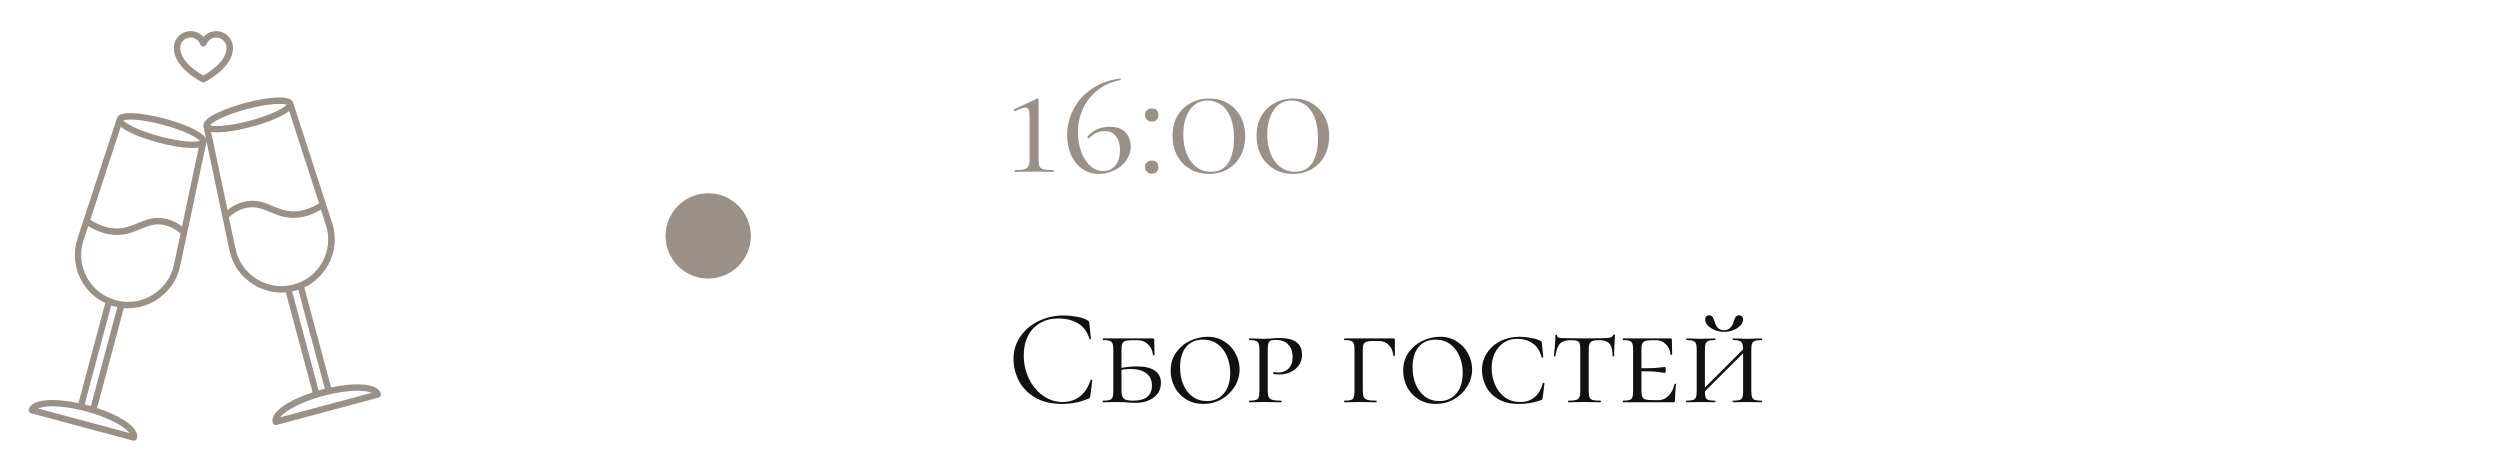 <?xml version="1.0" encoding="UTF-8"?> <svg xmlns="http://www.w3.org/2000/svg" width="293" height="55" viewBox="0 0 293 55" fill="none"><g clip-path="url(#clip0_85_287)"><path d="M23.663 9.612C23.719 9.64 23.775 9.649 23.831 9.649C23.887 9.649 23.944 9.64 24 9.612C24.131 9.546 27.309 7.952 27.309 5.618C27.309 4.531 26.428 3.649 25.341 3.649C24.75 3.649 24.206 3.912 23.841 4.343C23.475 3.912 22.931 3.649 22.341 3.649C21.253 3.649 20.372 4.531 20.372 5.618C20.363 7.952 23.522 9.546 23.663 9.612ZM22.331 4.399C22.847 4.399 23.306 4.718 23.475 5.206C23.531 5.356 23.672 5.449 23.831 5.449C23.991 5.449 24.131 5.346 24.188 5.206C24.366 4.727 24.825 4.399 25.331 4.399C26.006 4.399 26.55 4.943 26.55 5.618C26.55 7.221 24.441 8.506 23.831 8.852C23.222 8.515 21.122 7.221 21.122 5.618C21.113 4.943 21.666 4.399 22.331 4.399Z" fill="url(#paint0_linear_85_287)"></path><path d="M44.634 46.137C44.513 45.668 43.987 45.106 42.188 45.049C41.212 45.021 40.041 45.143 38.803 45.406L35.663 33.687C36.853 33.124 37.828 32.206 38.475 31.024C39.3 29.506 39.459 27.762 38.925 26.121L34.341 12.002C34.172 11.553 33.544 11.365 32.344 11.431C31.341 11.487 30.056 11.712 28.725 12.068C27.394 12.424 26.166 12.874 25.275 13.324C24.216 13.868 23.756 14.346 23.841 14.815L24.141 16.259C23.981 15.912 23.531 15.556 22.762 15.162C21.872 14.703 20.644 14.262 19.312 13.906C17.981 13.549 16.697 13.324 15.694 13.268C14.503 13.203 13.866 13.39 13.706 13.84L9.084 27.94C8.55 29.59 8.7 31.334 9.525 32.852C10.172 34.043 11.147 34.962 12.338 35.515L9.197 47.243C6.403 46.653 3.713 46.718 3.375 47.974C3.347 48.068 3.366 48.171 3.413 48.256C3.459 48.34 3.544 48.406 3.638 48.434L15.591 51.64C15.619 51.649 15.656 51.649 15.684 51.649C15.75 51.649 15.816 51.631 15.872 51.602C15.956 51.556 16.022 51.471 16.05 51.377C16.387 50.112 14.091 48.715 11.372 47.824L14.512 36.106C14.681 36.124 14.859 36.124 15.028 36.124C16.163 36.124 17.278 35.815 18.272 35.196C19.744 34.296 20.756 32.862 21.113 31.174L24.197 16.662C24.206 16.634 24.206 16.606 24.206 16.578L26.887 29.328C27.244 31.024 28.256 32.459 29.728 33.359C30.722 33.968 31.847 34.287 32.981 34.287C33.15 34.287 33.328 34.278 33.497 34.268L36.638 45.987C33.919 46.877 31.622 48.274 31.959 49.54C31.988 49.634 32.044 49.718 32.138 49.765C32.194 49.803 32.259 49.812 32.325 49.812C32.353 49.812 32.391 49.812 32.419 49.803L44.372 46.596C44.569 46.54 44.681 46.334 44.634 46.137ZM15.881 14.037C16.8 14.102 17.944 14.318 19.106 14.627C20.269 14.937 21.375 15.331 22.2 15.724C22.969 16.099 23.297 16.371 23.409 16.503C23.25 16.568 22.828 16.643 21.975 16.578C21.056 16.512 19.913 16.296 18.75 15.987C17.587 15.678 16.481 15.284 15.656 14.89C14.887 14.515 14.559 14.243 14.447 14.112C14.606 14.046 15.028 13.971 15.881 14.037ZM14.147 14.862C14.381 15.049 14.7 15.246 15.103 15.453C15.994 15.912 17.222 16.352 18.553 16.709C19.884 17.065 21.169 17.29 22.172 17.346C22.322 17.356 22.462 17.356 22.594 17.356C22.866 17.356 23.091 17.337 23.288 17.309L21.328 26.534C20.578 25.971 19.772 25.643 18.947 25.559C17.831 25.446 16.988 25.802 16.163 26.149C15.441 26.449 14.691 26.768 13.725 26.777C12.703 26.787 11.644 26.44 10.584 25.756L14.147 14.862ZM15.169 50.749L4.444 47.871C4.734 47.749 5.194 47.656 5.841 47.627C7.022 47.59 8.541 47.796 10.097 48.218C11.662 48.64 13.069 49.212 14.081 49.84C14.625 50.187 14.981 50.496 15.169 50.749ZM10.65 47.599C10.528 47.562 10.406 47.534 10.284 47.496C10.162 47.459 10.041 47.431 9.919 47.403L13.031 35.796C13.153 35.834 13.266 35.871 13.387 35.909C13.509 35.937 13.631 35.965 13.753 35.993L10.65 47.599ZM20.381 31.024C20.062 32.515 19.181 33.771 17.878 34.568C16.584 35.365 15.056 35.581 13.584 35.187C12.113 34.793 10.903 33.837 10.181 32.496C9.459 31.156 9.319 29.618 9.788 28.174L10.341 26.496C11.466 27.181 12.591 27.537 13.697 27.537H13.734C14.859 27.527 15.713 27.171 16.462 26.852C17.259 26.515 17.953 26.224 18.872 26.318C19.669 26.402 20.438 26.749 21.159 27.359L20.381 31.024ZM37.397 23.834C36.384 24.453 35.391 24.771 34.416 24.771C34.406 24.771 34.397 24.771 34.388 24.771C33.413 24.762 32.672 24.453 31.95 24.143C31.134 23.796 30.281 23.44 29.166 23.552C28.284 23.637 27.45 24.003 26.663 24.612L24.741 15.462C24.938 15.49 25.172 15.509 25.444 15.509C25.575 15.509 25.716 15.509 25.866 15.499C26.869 15.443 28.153 15.218 29.484 14.862C30.816 14.506 32.044 14.056 32.934 13.606C33.337 13.399 33.656 13.203 33.891 13.015L37.397 23.834ZM25.828 13.887C26.653 13.493 27.75 13.099 28.922 12.79C30.094 12.481 31.238 12.265 32.147 12.199C33 12.134 33.422 12.209 33.581 12.274C33.469 12.406 33.15 12.687 32.372 13.053C31.547 13.446 30.45 13.84 29.278 14.149C28.106 14.459 26.962 14.674 26.053 14.74C25.2 14.806 24.778 14.731 24.619 14.665C24.722 14.534 25.05 14.262 25.828 13.887ZM30.113 32.721C28.819 31.924 27.928 30.668 27.609 29.177L26.822 25.456C27.581 24.781 28.387 24.396 29.222 24.312C30.15 24.218 30.834 24.509 31.631 24.846C32.381 25.165 33.234 25.521 34.359 25.531H34.397C35.456 25.531 36.534 25.212 37.612 24.574L38.194 26.356C38.663 27.799 38.522 29.337 37.8 30.668C37.078 32.009 35.869 32.956 34.397 33.349C32.944 33.743 31.416 33.518 30.113 32.721ZM34.237 34.156L34.603 34.071C34.725 34.043 34.847 34.006 34.959 33.959L38.072 45.565C37.95 45.593 37.828 45.631 37.706 45.659C37.584 45.687 37.462 45.724 37.341 45.762L34.237 34.156ZM32.831 48.912C33.019 48.659 33.366 48.349 33.919 48.012C34.922 47.384 36.337 46.812 37.903 46.39C39.347 46.006 40.744 45.799 41.878 45.799H42.159C42.806 45.818 43.266 45.912 43.556 46.043L32.831 48.912Z" fill="url(#paint1_linear_85_287)"></path></g><circle cx="83" cy="27.649" r="5" fill="url(#paint2_linear_85_287)"></circle><path d="M118.954 20.149C118.918 20.149 118.9 20.113 118.9 20.041C118.9 19.969 118.918 19.933 118.954 19.933C119.446 19.933 119.806 19.903 120.034 19.843C120.274 19.771 120.436 19.651 120.52 19.483C120.616 19.315 120.664 19.051 120.664 18.691V13.813C120.664 13.369 120.634 13.057 120.574 12.877C120.514 12.697 120.388 12.607 120.196 12.607C119.98 12.607 119.566 12.745 118.954 13.021H118.936C118.876 13.021 118.834 12.991 118.81 12.931C118.786 12.871 118.798 12.835 118.846 12.823L121.564 11.545C121.576 11.533 121.594 11.527 121.618 11.527C121.642 11.527 121.666 11.545 121.69 11.581C121.714 11.605 121.726 11.635 121.726 11.671V18.691C121.726 19.063 121.762 19.333 121.834 19.501C121.918 19.669 122.08 19.783 122.32 19.843C122.56 19.903 122.938 19.933 123.454 19.933C123.478 19.933 123.49 19.969 123.49 20.041C123.49 20.113 123.478 20.149 123.454 20.149C123.058 20.149 122.752 20.143 122.536 20.131L121.204 20.113L119.89 20.131C119.662 20.143 119.35 20.149 118.954 20.149ZM130.074 14.857C130.89 14.857 131.502 15.079 131.91 15.523C132.318 15.967 132.522 16.513 132.522 17.161C132.522 17.737 132.354 18.271 132.018 18.763C131.682 19.255 131.22 19.651 130.632 19.951C130.056 20.239 129.432 20.383 128.76 20.383C128.064 20.383 127.434 20.191 126.87 19.807C126.306 19.423 125.862 18.883 125.538 18.187C125.226 17.491 125.07 16.705 125.07 15.829C125.07 14.773 125.31 13.777 125.79 12.841C126.27 11.893 126.978 11.095 127.914 10.447C128.85 9.787 129.966 9.373 131.262 9.205C131.31 9.193 131.34 9.217 131.352 9.277C131.364 9.337 131.352 9.373 131.316 9.385C130.224 9.601 129.306 10.015 128.562 10.627C127.818 11.239 127.26 11.971 126.888 12.823C126.516 13.663 126.33 14.545 126.33 15.469C126.33 16.261 126.45 17.011 126.69 17.719C126.942 18.415 127.29 18.979 127.734 19.411C128.19 19.831 128.706 20.041 129.282 20.041C129.894 20.041 130.374 19.825 130.722 19.393C131.082 18.949 131.262 18.361 131.262 17.629C131.262 16.921 131.106 16.369 130.794 15.973C130.482 15.565 130.026 15.361 129.426 15.361C129.102 15.361 128.802 15.427 128.526 15.559C128.25 15.679 127.95 15.889 127.626 16.189C127.614 16.201 127.596 16.207 127.572 16.207C127.536 16.207 127.5 16.189 127.464 16.153C127.428 16.117 127.416 16.087 127.428 16.063C127.728 15.667 128.106 15.367 128.562 15.163C129.03 14.959 129.534 14.857 130.074 14.857ZM134.987 20.347C134.747 20.347 134.555 20.275 134.411 20.131C134.267 19.987 134.195 19.801 134.195 19.573C134.195 19.345 134.267 19.165 134.411 19.033C134.555 18.889 134.747 18.817 134.987 18.817C135.239 18.817 135.431 18.883 135.563 19.015C135.695 19.147 135.761 19.333 135.761 19.573C135.761 19.813 135.695 20.005 135.563 20.149C135.431 20.281 135.239 20.347 134.987 20.347ZM134.987 14.245C134.747 14.245 134.555 14.173 134.411 14.029C134.267 13.885 134.195 13.699 134.195 13.471C134.195 13.243 134.267 13.063 134.411 12.931C134.555 12.787 134.747 12.715 134.987 12.715C135.239 12.715 135.431 12.781 135.563 12.913C135.695 13.045 135.761 13.231 135.761 13.471C135.761 13.711 135.695 13.903 135.563 14.047C135.431 14.179 135.239 14.245 134.987 14.245ZM141.706 20.383C140.878 20.383 140.14 20.197 139.492 19.825C138.844 19.441 138.334 18.913 137.962 18.241C137.602 17.557 137.422 16.777 137.422 15.901C137.422 15.049 137.602 14.293 137.962 13.633C138.334 12.973 138.844 12.463 139.492 12.103C140.152 11.731 140.896 11.545 141.724 11.545C142.54 11.545 143.266 11.731 143.902 12.103C144.55 12.475 145.048 12.997 145.396 13.669C145.756 14.329 145.936 15.091 145.936 15.955C145.936 16.819 145.756 17.587 145.396 18.259C145.036 18.931 144.532 19.453 143.884 19.825C143.248 20.197 142.522 20.383 141.706 20.383ZM141.922 20.131C142.834 20.131 143.512 19.783 143.956 19.087C144.4 18.379 144.622 17.407 144.622 16.171C144.622 15.199 144.484 14.383 144.208 13.723C143.932 13.063 143.56 12.577 143.092 12.265C142.624 11.941 142.102 11.779 141.526 11.779C140.638 11.779 139.942 12.151 139.438 12.895C138.934 13.627 138.682 14.587 138.682 15.775C138.682 16.615 138.814 17.365 139.078 18.025C139.342 18.685 139.72 19.201 140.212 19.573C140.704 19.945 141.274 20.131 141.922 20.131ZM151.55 20.383C150.722 20.383 149.984 20.197 149.336 19.825C148.688 19.441 148.178 18.913 147.806 18.241C147.446 17.557 147.266 16.777 147.266 15.901C147.266 15.049 147.446 14.293 147.806 13.633C148.178 12.973 148.688 12.463 149.336 12.103C149.996 11.731 150.74 11.545 151.568 11.545C152.384 11.545 153.11 11.731 153.746 12.103C154.394 12.475 154.892 12.997 155.24 13.669C155.6 14.329 155.78 15.091 155.78 15.955C155.78 16.819 155.6 17.587 155.24 18.259C154.88 18.931 154.376 19.453 153.728 19.825C153.092 20.197 152.366 20.383 151.55 20.383ZM151.766 20.131C152.678 20.131 153.356 19.783 153.8 19.087C154.244 18.379 154.466 17.407 154.466 16.171C154.466 15.199 154.328 14.383 154.052 13.723C153.776 13.063 153.404 12.577 152.936 12.265C152.468 11.941 151.946 11.779 151.37 11.779C150.482 11.779 149.786 12.151 149.282 12.895C148.778 13.627 148.526 14.587 148.526 15.775C148.526 16.615 148.658 17.365 148.922 18.025C149.186 18.685 149.564 19.201 150.056 19.573C150.548 19.945 151.118 20.131 151.766 20.131Z" fill="url(#paint3_linear_85_287)"></path><path d="M124.64 36.973C125.152 36.973 125.669 37.021 126.192 37.117C126.715 37.213 127.131 37.352 127.44 37.533C127.536 37.576 127.595 37.624 127.616 37.677C127.648 37.72 127.669 37.8 127.68 37.917L127.856 39.709C127.856 39.741 127.829 39.763 127.776 39.773C127.723 39.773 127.691 39.757 127.68 39.725C127.445 38.904 127.008 38.301 126.368 37.917C125.739 37.523 124.955 37.325 124.016 37.325C123.205 37.325 122.496 37.507 121.888 37.869C121.28 38.221 120.811 38.723 120.48 39.373C120.149 40.024 119.984 40.776 119.984 41.629C119.984 42.621 120.187 43.539 120.592 44.381C121.008 45.224 121.563 45.891 122.256 46.381C122.96 46.872 123.717 47.117 124.528 47.117C125.296 47.117 125.963 46.909 126.528 46.493C127.093 46.067 127.525 45.416 127.824 44.541C127.824 44.509 127.845 44.493 127.888 44.493C127.92 44.493 127.947 44.499 127.968 44.509C128 44.52 128.016 44.536 128.016 44.557L127.792 46.365C127.771 46.493 127.744 46.579 127.712 46.621C127.691 46.653 127.632 46.691 127.536 46.733C126.576 47.139 125.563 47.341 124.496 47.341C123.216 47.341 122.144 47.085 121.28 46.573C120.427 46.051 119.797 45.389 119.392 44.589C118.987 43.789 118.784 42.947 118.784 42.061C118.784 41.08 119.056 40.2 119.6 39.421C120.144 38.643 120.864 38.04 121.76 37.613C122.656 37.187 123.616 36.973 124.64 36.973ZM131.439 45.853C131.439 46.259 131.53 46.547 131.711 46.717C131.892 46.877 132.25 46.957 132.783 46.957C133.54 46.957 134.1 46.808 134.463 46.509C134.826 46.2 135.007 45.763 135.007 45.197C135.007 44.568 134.788 44.088 134.351 43.757C133.924 43.416 133.316 43.245 132.527 43.245C132.068 43.245 131.562 43.304 131.007 43.421L130.927 43.197C131.866 43.027 132.639 42.941 133.247 42.941C134.164 42.941 134.863 43.107 135.343 43.437C135.823 43.768 136.063 44.248 136.063 44.877C136.063 45.571 135.786 46.136 135.231 46.573C134.676 47 133.962 47.213 133.087 47.213C132.81 47.213 132.484 47.197 132.111 47.165C131.962 47.155 131.786 47.144 131.583 47.133C131.38 47.123 131.162 47.117 130.927 47.117L129.999 47.133C129.818 47.144 129.572 47.149 129.263 47.149C129.242 47.149 129.231 47.117 129.231 47.053C129.231 46.989 129.242 46.957 129.263 46.957C129.626 46.957 129.887 46.931 130.047 46.877C130.218 46.824 130.33 46.723 130.383 46.573C130.447 46.413 130.479 46.173 130.479 45.853V40.957C130.479 40.637 130.447 40.403 130.383 40.253C130.33 40.104 130.218 40.003 130.047 39.949C129.887 39.885 129.631 39.853 129.279 39.853C129.258 39.853 129.247 39.821 129.247 39.757C129.247 39.693 129.258 39.661 129.279 39.661H135.119C135.226 39.661 135.279 39.704 135.279 39.789L135.295 40.813C135.306 41.016 135.311 41.272 135.311 41.581C135.311 41.613 135.279 41.629 135.215 41.629C135.162 41.629 135.13 41.613 135.119 41.581C135.076 41.08 134.884 40.669 134.543 40.349C134.212 40.029 133.802 39.869 133.311 39.869H132.703C132.33 39.869 132.058 39.901 131.887 39.965C131.716 40.019 131.599 40.12 131.535 40.269C131.471 40.419 131.439 40.653 131.439 40.973V45.853ZM141.025 47.341C140.278 47.341 139.612 47.165 139.025 46.813C138.449 46.461 138.001 45.987 137.681 45.389C137.361 44.792 137.201 44.147 137.201 43.453C137.201 42.621 137.414 41.907 137.841 41.309C138.278 40.701 138.828 40.243 139.489 39.933C140.161 39.624 140.844 39.469 141.537 39.469C142.284 39.469 142.94 39.656 143.505 40.029C144.081 40.392 144.518 40.867 144.817 41.453C145.126 42.04 145.281 42.653 145.281 43.293C145.281 44.008 145.089 44.68 144.705 45.309C144.321 45.928 143.804 46.424 143.153 46.797C142.502 47.16 141.793 47.341 141.025 47.341ZM141.441 47.005C142.273 47.005 142.934 46.712 143.425 46.125C143.926 45.539 144.177 44.728 144.177 43.693C144.177 42.979 144.049 42.328 143.793 41.741C143.548 41.155 143.185 40.685 142.705 40.333C142.225 39.981 141.654 39.805 140.993 39.805C140.14 39.805 139.478 40.093 139.009 40.669C138.54 41.235 138.305 42.029 138.305 43.053C138.305 43.789 138.428 44.456 138.673 45.053C138.929 45.651 139.292 46.125 139.761 46.477C140.241 46.829 140.801 47.005 141.441 47.005ZM148.579 45.789C148.579 46.131 148.617 46.381 148.691 46.541C148.766 46.691 148.91 46.797 149.123 46.861C149.347 46.925 149.694 46.957 150.163 46.957C150.195 46.957 150.211 46.989 150.211 47.053C150.211 47.117 150.195 47.149 150.163 47.149C149.779 47.149 149.486 47.144 149.283 47.133L148.099 47.117L147.155 47.133C146.974 47.144 146.729 47.149 146.419 47.149C146.398 47.149 146.387 47.117 146.387 47.053C146.387 46.989 146.398 46.957 146.419 46.957C146.771 46.957 147.027 46.931 147.187 46.877C147.347 46.824 147.454 46.723 147.507 46.573C147.571 46.413 147.603 46.173 147.603 45.853V40.957C147.603 40.637 147.571 40.403 147.507 40.253C147.454 40.104 147.342 40.003 147.171 39.949C147.011 39.885 146.761 39.853 146.419 39.853C146.398 39.853 146.387 39.821 146.387 39.757C146.387 39.693 146.398 39.661 146.419 39.661L147.139 39.677C147.545 39.699 147.859 39.709 148.083 39.709C148.265 39.709 148.435 39.704 148.595 39.693C148.766 39.683 148.91 39.672 149.027 39.661C149.369 39.629 149.678 39.613 149.955 39.613C151.715 39.613 152.595 40.264 152.595 41.565C152.595 42.077 152.462 42.509 152.195 42.861C151.939 43.203 151.609 43.459 151.203 43.629C150.809 43.8 150.398 43.885 149.971 43.885C149.683 43.885 149.449 43.864 149.267 43.821C149.235 43.821 149.219 43.795 149.219 43.741C149.219 43.656 149.251 43.613 149.315 43.613C149.475 43.645 149.641 43.661 149.811 43.661C150.281 43.661 150.675 43.512 150.995 43.213C151.326 42.904 151.491 42.461 151.491 41.885C151.491 41.213 151.315 40.707 150.963 40.365C150.622 40.013 150.158 39.837 149.571 39.837C149.294 39.837 149.091 39.859 148.963 39.901C148.835 39.944 148.739 40.045 148.675 40.205C148.611 40.365 148.579 40.627 148.579 40.989V45.789ZM157.56 47.149C157.539 47.149 157.528 47.117 157.528 47.053C157.528 46.989 157.539 46.957 157.56 46.957C157.912 46.957 158.168 46.931 158.328 46.877C158.488 46.824 158.595 46.723 158.648 46.573C158.712 46.413 158.744 46.173 158.744 45.853V40.957C158.744 40.637 158.712 40.403 158.648 40.253C158.595 40.104 158.488 40.003 158.328 39.949C158.168 39.885 157.912 39.853 157.56 39.853C157.539 39.853 157.528 39.821 157.528 39.757C157.528 39.693 157.539 39.661 157.56 39.661H163.32C163.427 39.661 163.48 39.704 163.48 39.789V41.037V41.661C163.48 41.693 163.448 41.709 163.384 41.709C163.32 41.709 163.288 41.693 163.288 41.661C163.245 41.139 163.069 40.728 162.76 40.429C162.451 40.12 162.061 39.965 161.592 39.965H160.984C160.611 39.965 160.339 39.992 160.168 40.045C159.997 40.099 159.88 40.195 159.816 40.333C159.752 40.472 159.72 40.685 159.72 40.973V45.789C159.72 46.131 159.757 46.381 159.832 46.541C159.907 46.691 160.051 46.797 160.264 46.861C160.488 46.925 160.835 46.957 161.304 46.957C161.336 46.957 161.352 46.989 161.352 47.053C161.352 47.117 161.336 47.149 161.304 47.149C160.92 47.149 160.627 47.144 160.424 47.133L159.224 47.117L158.36 47.133C158.179 47.144 157.912 47.149 157.56 47.149ZM168.275 47.341C167.528 47.341 166.862 47.165 166.275 46.813C165.699 46.461 165.251 45.987 164.931 45.389C164.611 44.792 164.451 44.147 164.451 43.453C164.451 42.621 164.664 41.907 165.091 41.309C165.528 40.701 166.078 40.243 166.739 39.933C167.411 39.624 168.094 39.469 168.787 39.469C169.534 39.469 170.19 39.656 170.755 40.029C171.331 40.392 171.768 40.867 172.067 41.453C172.376 42.04 172.531 42.653 172.531 43.293C172.531 44.008 172.339 44.68 171.955 45.309C171.571 45.928 171.054 46.424 170.403 46.797C169.752 47.16 169.043 47.341 168.275 47.341ZM168.691 47.005C169.523 47.005 170.184 46.712 170.675 46.125C171.176 45.539 171.427 44.728 171.427 43.693C171.427 42.979 171.299 42.328 171.043 41.741C170.798 41.155 170.435 40.685 169.955 40.333C169.475 39.981 168.904 39.805 168.243 39.805C167.39 39.805 166.728 40.093 166.259 40.669C165.79 41.235 165.555 42.029 165.555 43.053C165.555 43.789 165.678 44.456 165.923 45.053C166.179 45.651 166.542 46.125 167.011 46.477C167.491 46.829 168.051 47.005 168.691 47.005ZM178.085 39.469C178.491 39.469 178.923 39.512 179.381 39.597C179.851 39.672 180.229 39.784 180.517 39.933C180.592 39.965 180.64 39.997 180.661 40.029C180.683 40.061 180.699 40.12 180.709 40.205L180.869 41.853C180.869 41.885 180.837 41.907 180.773 41.917C180.72 41.928 180.688 41.912 180.677 41.869C180.485 41.133 180.133 40.589 179.621 40.237C179.12 39.885 178.496 39.709 177.749 39.709C177.195 39.709 176.693 39.859 176.245 40.157C175.797 40.456 175.445 40.867 175.189 41.389C174.944 41.901 174.821 42.483 174.821 43.133C174.821 43.795 174.949 44.435 175.205 45.053C175.461 45.661 175.84 46.157 176.341 46.541C176.853 46.925 177.467 47.117 178.181 47.117C178.832 47.117 179.381 46.936 179.829 46.573C180.288 46.211 180.619 45.656 180.821 44.909C180.821 44.877 180.848 44.861 180.901 44.861C180.923 44.861 180.944 44.872 180.965 44.893C180.997 44.904 181.013 44.915 181.013 44.925L180.805 46.621C180.795 46.707 180.779 46.765 180.757 46.797C180.736 46.829 180.677 46.867 180.581 46.909C179.76 47.197 178.907 47.341 178.021 47.341C177.008 47.341 176.176 47.139 175.525 46.733C174.875 46.328 174.405 45.821 174.117 45.213C173.829 44.605 173.685 43.992 173.685 43.373C173.685 42.648 173.877 41.987 174.261 41.389C174.645 40.792 175.173 40.323 175.845 39.981C176.517 39.64 177.264 39.469 178.085 39.469ZM184.119 39.869C183.713 39.869 183.393 39.928 183.159 40.045C182.924 40.152 182.737 40.339 182.599 40.605C182.471 40.872 182.369 41.251 182.295 41.741C182.295 41.763 182.263 41.773 182.199 41.773C182.145 41.773 182.119 41.763 182.119 41.741C182.151 41.496 182.188 41.101 182.231 40.557C182.273 40.013 182.295 39.597 182.295 39.309C182.295 39.256 182.327 39.229 182.391 39.229C182.455 39.229 182.487 39.256 182.487 39.309C182.487 39.448 182.567 39.539 182.727 39.581C182.887 39.613 183.084 39.629 183.319 39.629C184.257 39.651 185.063 39.661 185.735 39.661L187.127 39.645C187.319 39.635 187.569 39.629 187.879 39.629C188.263 39.629 188.545 39.608 188.727 39.565C188.908 39.512 189.025 39.405 189.079 39.245C189.1 39.213 189.137 39.197 189.191 39.197C189.244 39.197 189.271 39.213 189.271 39.245C189.207 40.397 189.175 41.229 189.175 41.741C189.175 41.763 189.143 41.773 189.079 41.773C189.025 41.773 188.999 41.763 188.999 41.741C188.988 41.261 188.929 40.888 188.823 40.621C188.727 40.355 188.561 40.163 188.327 40.045C188.092 39.928 187.767 39.869 187.351 39.869C186.892 39.869 186.583 39.944 186.423 40.093C186.273 40.232 186.199 40.52 186.199 40.957V45.853C186.199 46.184 186.231 46.424 186.295 46.573C186.359 46.723 186.481 46.824 186.663 46.877C186.855 46.931 187.159 46.957 187.575 46.957C187.607 46.957 187.623 46.989 187.623 47.053C187.623 47.117 187.607 47.149 187.575 47.149C187.244 47.149 186.988 47.144 186.807 47.133L185.687 47.117L184.615 47.133C184.423 47.144 184.156 47.149 183.815 47.149C183.793 47.149 183.783 47.117 183.783 47.053C183.783 46.989 183.793 46.957 183.815 46.957C184.22 46.957 184.519 46.931 184.711 46.877C184.903 46.824 185.031 46.723 185.095 46.573C185.169 46.413 185.207 46.173 185.207 45.853V40.925C185.207 40.616 185.18 40.392 185.127 40.253C185.084 40.104 184.988 40.003 184.839 39.949C184.689 39.896 184.449 39.869 184.119 39.869ZM190.216 47.149C190.195 47.149 190.184 47.117 190.184 47.053C190.184 46.989 190.195 46.957 190.216 46.957C190.568 46.957 190.824 46.931 190.984 46.877C191.144 46.824 191.251 46.723 191.304 46.573C191.368 46.413 191.4 46.173 191.4 45.853V40.957C191.4 40.637 191.368 40.403 191.304 40.253C191.251 40.104 191.144 40.003 190.984 39.949C190.824 39.885 190.568 39.853 190.216 39.853C190.195 39.853 190.184 39.821 190.184 39.757C190.184 39.693 190.195 39.661 190.216 39.661H195.784C195.891 39.661 195.944 39.704 195.944 39.789L195.96 40.781C195.971 40.984 195.976 41.24 195.976 41.549C195.976 41.581 195.944 41.597 195.88 41.597C195.816 41.597 195.784 41.581 195.784 41.549C195.742 41.059 195.56 40.659 195.24 40.349C194.931 40.029 194.547 39.869 194.088 39.869H193.64C193.267 39.869 192.995 39.901 192.824 39.965C192.654 40.019 192.536 40.12 192.472 40.269C192.408 40.419 192.376 40.653 192.376 40.973V45.789C192.376 46.099 192.408 46.333 192.472 46.493C192.536 46.643 192.654 46.749 192.824 46.813C193.006 46.867 193.278 46.893 193.64 46.893H194.408C194.846 46.893 195.23 46.723 195.56 46.381C195.902 46.029 196.131 45.576 196.248 45.021C196.248 44.989 196.275 44.973 196.328 44.973C196.392 44.973 196.424 44.989 196.424 45.021C196.35 45.789 196.312 46.419 196.312 46.909C196.312 46.995 196.296 47.059 196.264 47.101C196.232 47.133 196.168 47.149 196.072 47.149H190.216ZM195.144 43.709C195.102 43.709 194.867 43.677 194.44 43.613C194.024 43.539 193.203 43.501 191.976 43.501V43.165C193.192 43.165 194.008 43.139 194.424 43.085C194.851 43.032 195.091 43.005 195.144 43.005C195.198 43.005 195.224 43.117 195.224 43.341C195.224 43.587 195.198 43.709 195.144 43.709ZM204.294 40.989C204.294 40.669 204.262 40.435 204.198 40.285C204.145 40.125 204.033 40.013 203.862 39.949C203.702 39.885 203.451 39.853 203.11 39.853C203.078 39.853 203.062 39.821 203.062 39.757C203.062 39.693 203.078 39.661 203.11 39.661L203.814 39.677C204.198 39.699 204.523 39.709 204.79 39.709C205.025 39.709 205.345 39.699 205.75 39.677L206.47 39.661C206.502 39.661 206.518 39.693 206.518 39.757C206.518 39.821 206.502 39.853 206.47 39.853C206.118 39.853 205.857 39.885 205.686 39.949C205.526 40.003 205.414 40.104 205.35 40.253C205.286 40.403 205.254 40.637 205.254 40.957V45.853C205.254 46.173 205.286 46.413 205.35 46.573C205.414 46.723 205.526 46.824 205.686 46.877C205.857 46.931 206.118 46.957 206.47 46.957C206.502 46.957 206.518 46.989 206.518 47.053C206.518 47.117 206.502 47.149 206.47 47.149C206.171 47.149 205.931 47.144 205.75 47.133L204.79 47.117L203.814 47.133C203.643 47.144 203.409 47.149 203.11 47.149C203.078 47.149 203.062 47.117 203.062 47.053C203.062 46.989 203.078 46.957 203.11 46.957C203.462 46.957 203.718 46.931 203.878 46.877C204.038 46.824 204.145 46.723 204.198 46.573C204.262 46.413 204.294 46.173 204.294 45.853V40.989ZM199.158 46.077L204.71 40.525L204.95 40.749L199.382 46.301L199.158 46.077ZM198.854 40.957C198.854 40.637 198.822 40.403 198.758 40.253C198.705 40.104 198.593 40.003 198.422 39.949C198.262 39.885 198.006 39.853 197.654 39.853C197.633 39.853 197.622 39.821 197.622 39.757C197.622 39.693 197.633 39.661 197.654 39.661L198.374 39.677C198.779 39.699 199.094 39.709 199.318 39.709C199.585 39.709 199.921 39.699 200.326 39.677L201.014 39.661C201.035 39.661 201.046 39.693 201.046 39.757C201.046 39.821 201.035 39.853 201.014 39.853C200.673 39.853 200.417 39.885 200.246 39.949C200.075 40.013 199.958 40.125 199.894 40.285C199.841 40.435 199.814 40.669 199.814 40.989V45.853C199.814 46.184 199.841 46.424 199.894 46.573C199.958 46.723 200.07 46.824 200.23 46.877C200.39 46.931 200.651 46.957 201.014 46.957C201.035 46.957 201.046 46.989 201.046 47.053C201.046 47.117 201.035 47.149 201.014 47.149C200.715 47.149 200.481 47.144 200.31 47.133L199.318 47.117L198.374 47.133C198.193 47.144 197.947 47.149 197.638 47.149C197.617 47.149 197.606 47.117 197.606 47.053C197.606 46.989 197.617 46.957 197.638 46.957C197.99 46.957 198.246 46.931 198.406 46.877C198.577 46.824 198.694 46.723 198.758 46.573C198.822 46.413 198.854 46.173 198.854 45.853V40.957ZM202.038 38.701C202.337 38.701 202.582 38.611 202.774 38.429C202.966 38.248 203.099 38.013 203.174 37.725C203.249 37.469 203.329 37.277 203.414 37.149C203.499 37.021 203.638 36.957 203.83 36.957C203.979 36.957 204.091 37.005 204.166 37.101C204.251 37.187 204.294 37.304 204.294 37.453C204.294 37.699 204.187 37.933 203.974 38.157C203.761 38.381 203.478 38.563 203.126 38.701C202.785 38.829 202.427 38.893 202.054 38.893C201.681 38.893 201.323 38.824 200.982 38.685C200.641 38.547 200.363 38.365 200.15 38.141C199.947 37.917 199.846 37.683 199.846 37.437C199.846 37.117 200.001 36.957 200.31 36.957C200.502 36.957 200.635 37.021 200.71 37.149C200.795 37.267 200.881 37.459 200.966 37.725C201.147 38.376 201.505 38.701 202.038 38.701Z" fill="#111111"></path><defs><linearGradient id="paint0_linear_85_287" x1="23.841" y1="3.649" x2="23.841" y2="9.649" gradientUnits="userSpaceOnUse"><stop stop-color="#999088"></stop><stop offset="1" stop-color="#999088"></stop></linearGradient><linearGradient id="paint1_linear_85_287" x1="24.003" y1="11.418" x2="24.003" y2="51.649" gradientUnits="userSpaceOnUse"><stop stop-color="#999088"></stop><stop offset="1" stop-color="#999088"></stop></linearGradient><linearGradient id="paint2_linear_85_287" x1="83" y1="22.649" x2="83" y2="32.649" gradientUnits="userSpaceOnUse"><stop stop-color="#999088"></stop><stop offset="1" stop-color="#999088"></stop></linearGradient><linearGradient id="paint3_linear_85_287" x1="205.5" y1="2.149" x2="205.5" y2="27.149" gradientUnits="userSpaceOnUse"><stop stop-color="#999088"></stop><stop offset="1" stop-color="#999088"></stop></linearGradient><clipPath id="clip0_85_287"><rect width="48" height="48" fill="white" transform="translate(0 3.649)"></rect></clipPath></defs></svg> 